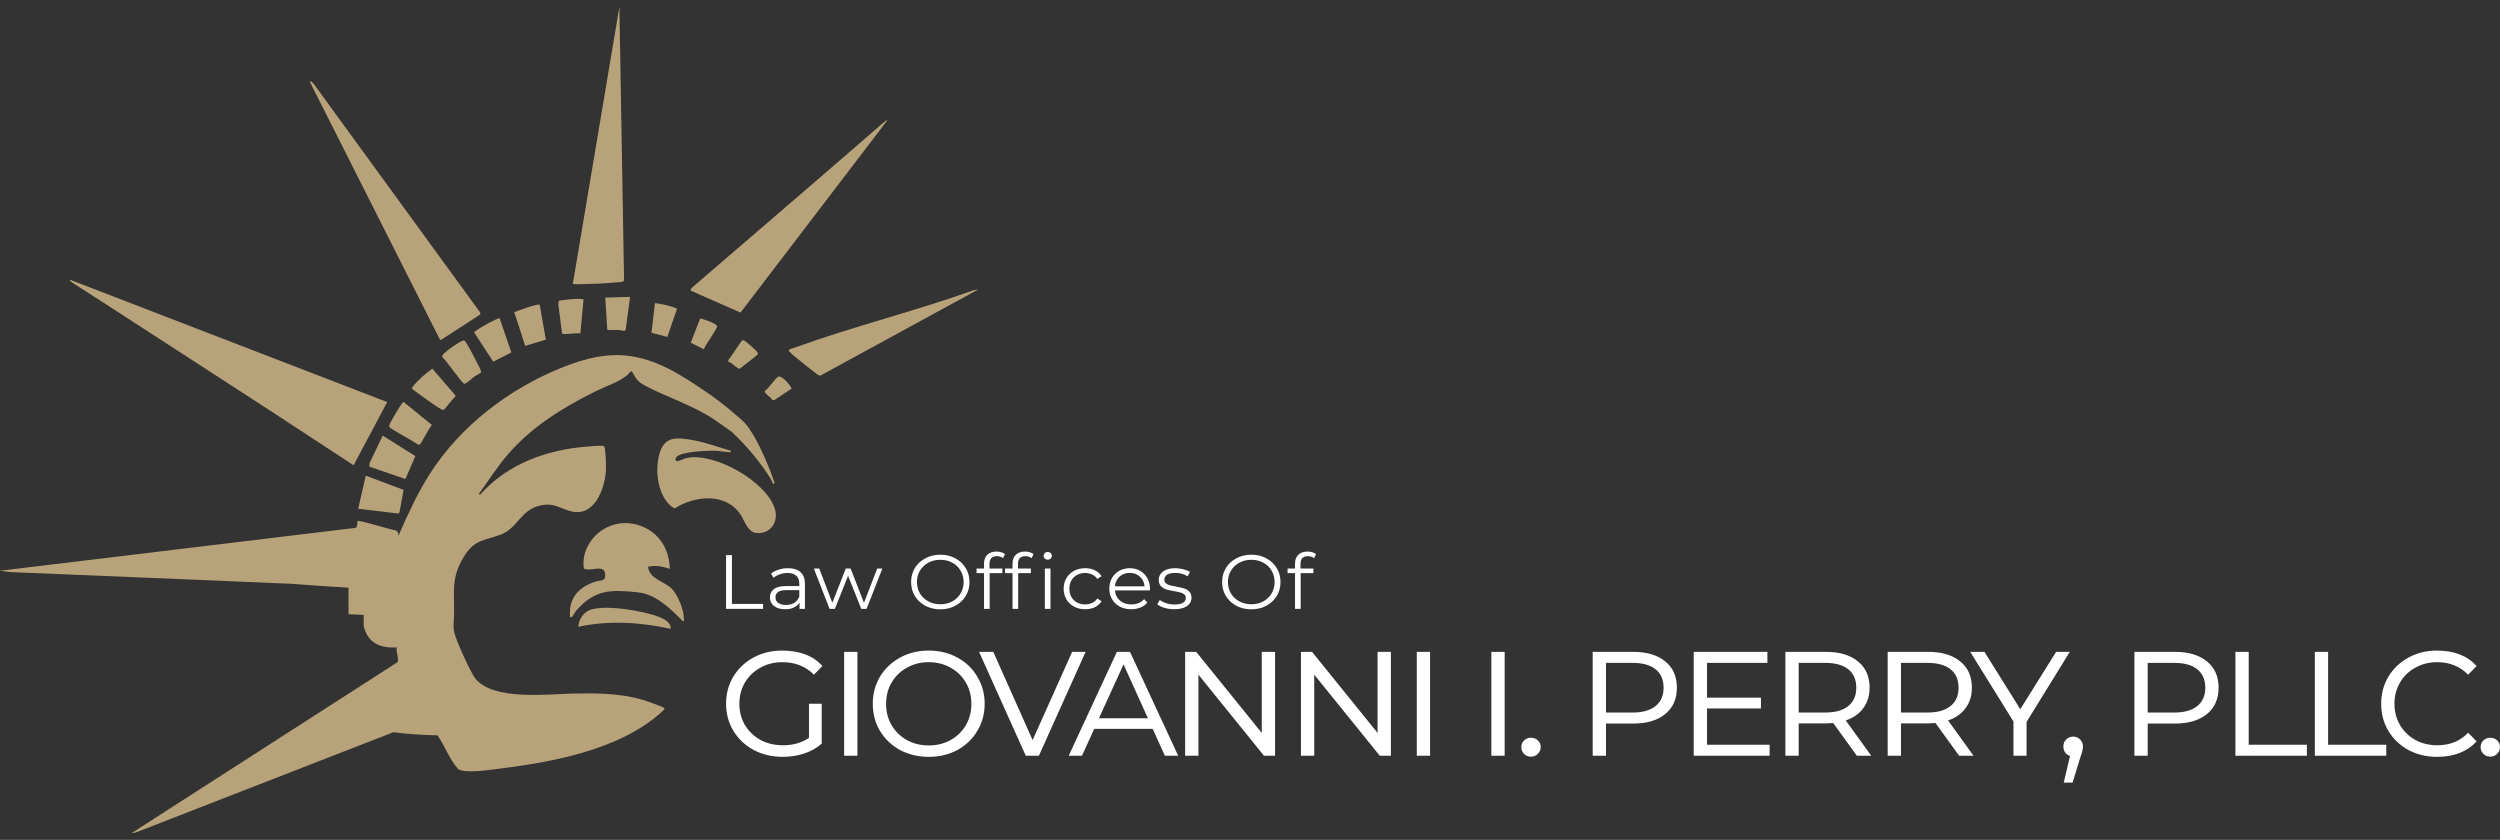 <svg width="256" height="86" viewBox="0 0 256 86" fill="none" xmlns="http://www.w3.org/2000/svg">
<rect x="0" y="0" width="256" height="86" fill="#333333" stroke="none"/>
<path d="M74.35 56.849H74.951V61.844H78.14V62.347H74.35V56.849ZM80.693 58.184C81.251 58.184 81.68 58.321 81.978 58.593C82.276 58.86 82.425 59.258 82.425 59.787V62.347H81.872V61.703C81.742 61.918 81.549 62.085 81.295 62.206C81.045 62.326 80.747 62.386 80.4 62.386C79.923 62.386 79.543 62.276 79.261 62.057C78.979 61.837 78.838 61.546 78.838 61.185C78.838 60.834 78.968 60.551 79.229 60.337C79.494 60.122 79.915 60.014 80.489 60.014H81.848V59.763C81.848 59.407 81.745 59.138 81.539 58.954C81.333 58.766 81.032 58.671 80.636 58.671C80.365 58.671 80.104 58.716 79.855 58.805C79.606 58.889 79.391 59.007 79.212 59.158L78.952 58.742C79.169 58.564 79.429 58.428 79.733 58.334C80.037 58.234 80.357 58.184 80.693 58.184ZM80.489 61.947C80.815 61.947 81.094 61.876 81.327 61.735C81.56 61.588 81.734 61.379 81.848 61.106V60.431H80.506C79.774 60.431 79.408 60.677 79.408 61.169C79.408 61.41 79.502 61.601 79.692 61.742C79.882 61.879 80.148 61.947 80.489 61.947ZM90.356 58.216L88.738 62.347H88.193L86.843 58.962L85.492 62.347H84.947L83.337 58.216H83.89L85.232 61.727L86.607 58.216H87.103L88.469 61.727L89.828 58.216H90.356ZM96.291 62.394C95.727 62.394 95.215 62.274 94.754 62.033C94.299 61.787 93.941 61.452 93.68 61.028C93.425 60.604 93.298 60.127 93.298 59.598C93.298 59.069 93.425 58.593 93.68 58.169C93.941 57.745 94.299 57.412 94.754 57.171C95.215 56.925 95.727 56.802 96.291 56.802C96.855 56.802 97.362 56.923 97.812 57.163C98.268 57.404 98.626 57.739 98.886 58.169C99.146 58.593 99.276 59.069 99.276 59.598C99.276 60.127 99.146 60.606 98.886 61.036C98.626 61.46 98.268 61.792 97.812 62.033C97.362 62.274 96.855 62.394 96.291 62.394ZM96.291 61.876C96.741 61.876 97.148 61.779 97.511 61.585C97.875 61.386 98.159 61.114 98.365 60.769C98.572 60.418 98.675 60.028 98.675 59.598C98.675 59.169 98.572 58.781 98.365 58.436C98.159 58.085 97.875 57.813 97.511 57.619C97.148 57.42 96.741 57.321 96.291 57.321C95.841 57.321 95.432 57.42 95.063 57.619C94.7 57.813 94.412 58.085 94.201 58.436C93.995 58.781 93.892 59.169 93.892 59.598C93.892 60.028 93.995 60.418 94.201 60.769C94.412 61.114 94.7 61.386 95.063 61.585C95.432 61.779 95.841 61.876 96.291 61.876ZM102.082 56.951C101.832 56.951 101.642 57.017 101.512 57.148C101.388 57.279 101.325 57.472 101.325 57.729V58.216H102.643V58.687H101.341V62.347H100.764V58.687H99.999V58.216H100.764V57.705C100.764 57.328 100.875 57.03 101.097 56.81C101.325 56.59 101.645 56.48 102.057 56.48C102.22 56.48 102.377 56.504 102.529 56.551C102.681 56.593 102.808 56.656 102.911 56.739L102.716 57.156C102.548 57.02 102.336 56.951 102.082 56.951ZM105.001 56.951C104.751 56.951 104.561 57.017 104.431 57.148C104.307 57.279 104.244 57.472 104.244 57.729V58.216H105.562V58.687H104.26V62.347H103.683V58.687H102.918V58.216H103.683V57.705C103.683 57.328 103.794 57.03 104.016 56.81C104.244 56.59 104.564 56.48 104.976 56.48C105.139 56.48 105.296 56.504 105.448 56.551C105.6 56.593 105.727 56.656 105.83 56.739L105.635 57.156C105.467 57.02 105.255 56.951 105.001 56.951ZM106.993 58.216H107.571V62.347H106.993V58.216ZM107.286 57.313C107.167 57.313 107.067 57.273 106.985 57.195C106.904 57.116 106.863 57.022 106.863 56.912C106.863 56.807 106.904 56.716 106.985 56.637C107.067 56.559 107.167 56.519 107.286 56.519C107.406 56.519 107.506 56.559 107.587 56.637C107.669 56.711 107.709 56.8 107.709 56.904C107.709 57.02 107.669 57.116 107.587 57.195C107.506 57.273 107.406 57.313 107.286 57.313ZM111.121 62.386C110.698 62.386 110.319 62.297 109.982 62.119C109.652 61.941 109.391 61.693 109.202 61.373C109.012 61.049 108.917 60.685 108.917 60.282C108.917 59.878 109.012 59.517 109.202 59.198C109.391 58.878 109.652 58.63 109.982 58.452C110.319 58.273 110.698 58.184 111.121 58.184C111.49 58.184 111.818 58.255 112.105 58.397C112.398 58.533 112.629 58.734 112.797 59.001L112.366 59.284C112.225 59.08 112.046 58.928 111.829 58.828C111.612 58.724 111.376 58.671 111.121 58.671C110.812 58.671 110.533 58.739 110.283 58.876C110.039 59.007 109.847 59.195 109.706 59.441C109.57 59.687 109.503 59.967 109.503 60.282C109.503 60.601 109.57 60.884 109.706 61.13C109.847 61.371 110.039 61.559 110.283 61.695C110.533 61.826 110.812 61.892 111.121 61.892C111.376 61.892 111.612 61.842 111.829 61.742C112.046 61.643 112.225 61.491 112.366 61.287L112.797 61.57C112.629 61.837 112.398 62.041 112.105 62.182C111.813 62.318 111.484 62.386 111.121 62.386ZM117.748 60.454H114.169C114.202 60.884 114.372 61.232 114.681 61.499C114.991 61.761 115.381 61.892 115.853 61.892C116.118 61.892 116.362 61.847 116.585 61.758C116.807 61.664 117 61.528 117.162 61.35L117.488 61.711C117.298 61.931 117.059 62.099 116.772 62.214C116.49 62.329 116.178 62.386 115.836 62.386C115.397 62.386 115.007 62.297 114.665 62.119C114.329 61.936 114.066 61.685 113.876 61.365C113.686 61.046 113.591 60.685 113.591 60.282C113.591 59.878 113.681 59.517 113.86 59.198C114.044 58.878 114.294 58.63 114.608 58.452C114.928 58.273 115.286 58.184 115.682 58.184C116.078 58.184 116.433 58.273 116.747 58.452C117.062 58.63 117.309 58.878 117.488 59.198C117.667 59.512 117.756 59.873 117.756 60.282L117.748 60.454ZM115.682 58.664C115.27 58.664 114.923 58.792 114.641 59.048C114.364 59.3 114.207 59.63 114.169 60.038H117.203C117.165 59.63 117.005 59.3 116.723 59.048C116.446 58.792 116.099 58.664 115.682 58.664ZM120.241 62.386C119.894 62.386 119.56 62.339 119.241 62.245C118.926 62.146 118.679 62.023 118.5 61.876L118.761 61.436C118.94 61.572 119.165 61.685 119.436 61.774C119.707 61.858 119.989 61.9 120.282 61.9C120.672 61.9 120.959 61.842 121.144 61.727C121.334 61.606 121.429 61.439 121.429 61.224C121.429 61.072 121.377 60.954 121.274 60.871C121.171 60.782 121.041 60.716 120.884 60.674C120.726 60.627 120.518 60.583 120.257 60.541C119.91 60.478 119.631 60.415 119.419 60.352C119.208 60.284 119.026 60.172 118.874 60.014C118.728 59.857 118.655 59.64 118.655 59.363C118.655 59.017 118.804 58.734 119.102 58.514C119.4 58.294 119.815 58.184 120.347 58.184C120.623 58.184 120.9 58.221 121.176 58.294C121.453 58.362 121.681 58.454 121.86 58.569L121.608 59.017C121.255 58.781 120.835 58.664 120.347 58.664C119.978 58.664 119.699 58.726 119.509 58.852C119.325 58.978 119.232 59.143 119.232 59.347C119.232 59.504 119.284 59.63 119.387 59.724C119.495 59.818 119.628 59.889 119.785 59.936C119.943 59.978 120.16 60.022 120.436 60.069C120.778 60.132 121.052 60.195 121.258 60.258C121.464 60.321 121.64 60.428 121.786 60.58C121.933 60.732 122.006 60.941 122.006 61.208C122.006 61.57 121.849 61.858 121.534 62.072C121.225 62.282 120.794 62.386 120.241 62.386ZM128.139 62.394C127.575 62.394 127.062 62.274 126.602 62.033C126.146 61.787 125.788 61.452 125.528 61.028C125.273 60.604 125.146 60.127 125.146 59.598C125.146 59.069 125.273 58.593 125.528 58.169C125.788 57.745 126.146 57.412 126.602 57.171C127.062 56.925 127.575 56.802 128.139 56.802C128.703 56.802 129.21 56.923 129.66 57.163C130.115 57.404 130.473 57.739 130.734 58.169C130.994 58.593 131.124 59.069 131.124 59.598C131.124 60.127 130.994 60.606 130.734 61.036C130.473 61.46 130.115 61.792 129.66 62.033C129.21 62.274 128.703 62.394 128.139 62.394ZM128.139 61.876C128.589 61.876 128.996 61.779 129.359 61.585C129.722 61.386 130.007 61.114 130.213 60.769C130.419 60.418 130.522 60.028 130.522 59.598C130.522 59.169 130.419 58.781 130.213 58.436C130.007 58.085 129.722 57.813 129.359 57.619C128.996 57.42 128.589 57.321 128.139 57.321C127.689 57.321 127.279 57.42 126.911 57.619C126.547 57.813 126.26 58.085 126.048 58.436C125.842 58.781 125.739 59.169 125.739 59.598C125.739 60.028 125.842 60.418 126.048 60.769C126.26 61.114 126.547 61.386 126.911 61.585C127.279 61.779 127.689 61.876 128.139 61.876ZM133.929 56.951C133.68 56.951 133.49 57.017 133.36 57.148C133.235 57.279 133.173 57.472 133.173 57.729V58.216H134.49V58.687H133.189V62.347H132.611V58.687H131.847V58.216H132.611V57.705C132.611 57.328 132.723 57.03 132.945 56.81C133.173 56.59 133.493 56.48 133.905 56.48C134.067 56.48 134.225 56.504 134.377 56.551C134.528 56.593 134.656 56.656 134.759 56.739L134.564 57.156C134.395 57.02 134.184 56.951 133.929 56.951Z" fill="white"/>
<path d="M82.839 72.06H84.144V76.145C83.652 76.585 83.053 76.924 82.347 77.162C81.654 77.388 80.923 77.501 80.154 77.501C79.058 77.501 78.068 77.269 77.186 76.804C76.303 76.328 75.61 75.675 75.106 74.846C74.602 74.018 74.35 73.089 74.35 72.06C74.35 71.043 74.595 70.121 75.087 69.292C75.591 68.464 76.278 67.811 77.148 67.334C78.03 66.857 79.013 66.619 80.097 66.619C81.887 66.619 83.261 67.146 84.219 68.2L83.349 69.085C82.492 68.232 81.415 67.805 80.116 67.805C79.284 67.805 78.534 67.993 77.866 68.37C77.198 68.734 76.669 69.242 76.278 69.895C75.9 70.535 75.711 71.257 75.711 72.06C75.711 72.863 75.9 73.591 76.278 74.244C76.669 74.884 77.198 75.392 77.866 75.769C78.547 76.133 79.316 76.315 80.173 76.315C81.207 76.315 82.095 76.064 82.839 75.562V72.06ZM86.438 66.751H87.799V77.388H86.438V66.751ZM95.102 77.501C94.03 77.501 93.053 77.269 92.171 76.804C91.301 76.328 90.614 75.675 90.11 74.846C89.618 74.018 89.373 73.089 89.373 72.06C89.373 71.043 89.618 70.121 90.11 69.292C90.614 68.464 91.301 67.811 92.171 67.334C93.053 66.857 94.03 66.619 95.102 66.619C96.186 66.619 97.162 66.857 98.032 67.334C98.902 67.799 99.583 68.451 100.074 69.292C100.578 70.121 100.83 71.043 100.83 72.06C100.83 73.089 100.578 74.018 100.074 74.846C99.583 75.675 98.902 76.328 98.032 76.804C97.162 77.269 96.186 77.501 95.102 77.501ZM95.102 76.334C95.921 76.334 96.665 76.152 97.333 75.788C98.001 75.411 98.524 74.903 98.902 74.263C99.28 73.61 99.469 72.882 99.469 72.079C99.469 71.263 99.28 70.535 98.902 69.895C98.524 69.242 98.001 68.734 97.333 68.37C96.665 67.993 95.921 67.805 95.102 67.805C94.282 67.805 93.538 67.993 92.871 68.37C92.203 68.734 91.679 69.242 91.301 69.895C90.923 70.535 90.734 71.263 90.734 72.079C90.734 72.882 90.923 73.61 91.301 74.263C91.679 74.903 92.203 75.411 92.871 75.788C93.538 76.152 94.282 76.334 95.102 76.334ZM111.166 66.751L106.383 77.388H105.04L100.257 66.751H101.713L105.74 75.788L109.786 66.751H111.166ZM118.037 74.639H112.044L110.796 77.388H109.435L114.369 66.751H115.712L120.647 77.388H119.285L118.037 74.639ZM117.546 73.547L115.05 68.031L112.535 73.547H117.546ZM130.566 66.751V77.388H129.432L122.72 69.085V77.388H121.358V66.751H122.493L129.205 75.053V66.751H130.566ZM142.426 66.751V77.388H141.291L134.579 69.085V77.388H133.218V66.751H134.353L141.065 75.053V66.751H142.426ZM145.078 66.751H146.439V77.388H145.078V66.751ZM152.715 66.751H154.077V77.388H152.715V66.751ZM156.766 77.482C156.489 77.482 156.255 77.388 156.066 77.2C155.877 76.999 155.783 76.767 155.783 76.503C155.783 76.227 155.877 76.001 156.066 75.825C156.255 75.637 156.489 75.543 156.766 75.543C157.056 75.543 157.295 75.637 157.484 75.825C157.673 76.001 157.768 76.227 157.768 76.503C157.768 76.767 157.667 76.999 157.465 77.2C157.276 77.388 157.043 77.482 156.766 77.482ZM167.251 66.751C168.638 66.751 169.728 67.077 170.522 67.73C171.316 68.37 171.713 69.267 171.713 70.422C171.713 71.577 171.31 72.48 170.503 73.133C169.709 73.773 168.625 74.093 167.251 74.093H164.453V77.388H163.091V66.751H167.251ZM167.175 72.964C168.196 72.964 168.978 72.744 169.52 72.305C170.075 71.865 170.352 71.238 170.352 70.422C170.352 69.606 170.081 68.978 169.539 68.539C168.997 68.1 168.209 67.88 167.175 67.88H164.453V72.964H167.175ZM181.208 76.258V77.388H173.437V66.751H180.981V67.88H174.799V71.439H180.319V72.549H174.799V76.258H181.208ZM190.14 77.388L187.72 74.037C187.392 74.062 187.147 74.074 186.983 74.074H184.184V77.388H182.823V66.751H186.983C188.369 66.751 189.459 67.077 190.253 67.73C191.048 68.37 191.445 69.267 191.445 70.422C191.445 71.238 191.23 71.934 190.802 72.512C190.386 73.089 189.787 73.51 189.006 73.773L191.615 77.388H190.14ZM186.907 72.964C187.928 72.964 188.709 72.744 189.251 72.305C189.806 71.865 190.083 71.238 190.083 70.422C190.083 69.606 189.812 68.978 189.27 68.539C188.728 68.1 187.941 67.88 186.907 67.88H184.184V72.964H186.907ZM200.615 77.388L198.195 74.037C197.867 74.062 197.621 74.074 197.458 74.074H194.659V77.388H193.298V66.751H197.458C198.844 66.751 199.934 67.077 200.729 67.73C201.523 68.37 201.92 69.267 201.92 70.422C201.92 71.238 201.705 71.934 201.277 72.512C200.861 73.089 200.262 73.51 199.481 73.773L202.09 77.388H200.615ZM197.382 72.964C198.403 72.964 199.184 72.744 199.727 72.305C200.281 71.865 200.558 71.238 200.558 70.422C200.558 69.606 200.287 68.978 199.745 68.539C199.203 68.1 198.415 67.88 197.382 67.88H194.659V72.964H197.382ZM207.521 73.924V77.388H206.179V73.886L201.754 66.751H203.21L206.878 72.625L210.546 66.751H211.945L207.521 73.924ZM212.292 75.43C212.581 75.43 212.821 75.53 213.01 75.731C213.199 75.919 213.294 76.158 213.294 76.447C213.294 76.597 213.269 76.761 213.218 76.936C213.18 77.112 213.117 77.313 213.029 77.539L212.235 80.137H211.327L211.97 77.407C211.768 77.344 211.605 77.231 211.479 77.068C211.353 76.892 211.29 76.685 211.29 76.447C211.29 76.158 211.384 75.919 211.573 75.731C211.762 75.53 212.002 75.43 212.292 75.43ZM222.721 66.751C224.108 66.751 225.198 67.077 225.992 67.73C226.786 68.37 227.184 69.267 227.184 70.422C227.184 71.577 226.78 72.48 225.973 73.133C225.179 73.773 224.095 74.093 222.721 74.093H219.923V77.388H218.562V66.751H222.721ZM222.646 72.964C223.667 72.964 224.448 72.744 224.99 72.305C225.545 71.865 225.822 71.238 225.822 70.422C225.822 69.606 225.551 68.978 225.009 68.539C224.467 68.1 223.679 67.88 222.646 67.88H219.923V72.964H222.646ZM228.908 66.751H230.269V76.258H236.225V77.388H228.908V66.751ZM237.038 66.751H238.399V76.258H244.355V77.388H237.038V66.751ZM249.542 77.501C248.47 77.501 247.5 77.269 246.63 76.804C245.76 76.328 245.073 75.675 244.569 74.846C244.077 74.018 243.832 73.089 243.832 72.06C243.832 71.043 244.077 70.121 244.569 69.292C245.073 68.464 245.76 67.811 246.63 67.334C247.5 66.857 248.47 66.619 249.542 66.619C251.294 66.619 252.649 67.146 253.607 68.2L252.737 69.085C251.892 68.232 250.84 67.805 249.579 67.805C248.747 67.805 247.998 67.993 247.329 68.37C246.661 68.734 246.138 69.242 245.76 69.895C245.382 70.535 245.193 71.257 245.193 72.06C245.193 72.863 245.382 73.591 245.76 74.244C246.138 74.884 246.661 75.392 247.329 75.769C247.998 76.133 248.747 76.315 249.579 76.315C250.865 76.315 251.918 75.888 252.737 75.035L253.607 75.919C252.636 76.974 251.281 77.501 249.542 77.501ZM254.998 77.482C254.72 77.482 254.487 77.388 254.298 77.2C254.109 76.999 254.014 76.767 254.014 76.503C254.014 76.227 254.109 76.001 254.298 75.825C254.487 75.637 254.72 75.543 254.998 75.543C255.287 75.543 255.527 75.637 255.716 75.825C255.905 76.001 256 76.227 256 76.503C256 76.767 255.899 76.999 255.697 77.2C255.508 77.388 255.275 77.482 254.998 77.482Z" fill="white"/>
<path d="M35.687 60.174C34.736 60.121 33.415 60.042 31.833 59.929C30.748 59.853 29.956 59.786 29.86 59.782C20.264 59.367 10.684 58.986 1.095 58.583L0 58.443L36.42 54.051C36.581 53.998 36.603 53.52 36.606 53.354C36.747 53.21 40.011 54.25 40.493 54.307C40.792 54.416 40.757 54.566 40.81 54.837C41.741 52.697 42.719 50.572 43.968 48.596C47.078 43.679 52.061 39.862 57.434 37.682C60.127 36.587 62.213 36.212 64.136 36.412C67.271 36.736 69.818 38.464 72.075 39.969C73.487 40.911 74.583 41.811 75.332 42.471C75.747 42.804 76.063 43.103 76.271 43.311C76.271 43.311 77.619 44.657 79.273 49.307C79.291 49.358 79.329 49.473 79.281 49.524C79.261 49.545 79.22 49.552 79.15 49.538C79.029 49.155 78.732 48.731 78.499 48.386C77.466 46.852 76.256 45.468 74.909 44.203C74.909 44.203 73.539 43.237 73.207 43.008C71.065 41.536 67.808 40.467 66.054 39.489C65.243 39.037 65.196 38.867 64.748 38.11C64.723 38.068 64.746 37.971 64.627 38.021C64.541 38.056 64.317 38.35 64.2 38.442C63.27 39.177 62.016 39.552 60.961 40.08C57.597 41.762 54.448 43.69 51.975 46.57C50.897 47.825 50.014 49.229 49.043 50.565L49.148 50.669C51.983 47.48 55.989 46.049 60.173 45.724C60.518 45.697 61.283 45.627 61.587 45.647C61.685 45.654 61.799 45.629 61.87 45.722C62.033 45.937 62.07 47.803 62.047 48.164C61.923 50.16 60.798 53.087 58.315 52.315C57.213 51.974 56.663 51.488 55.384 51.748C53.271 52.177 53.067 54.1 51.2 54.771C49.456 55.398 48.561 55.258 47.475 57.053C46.206 59.151 46.515 60.503 46.501 62.793C46.497 63.478 46.366 64.022 46.515 64.752C46.671 65.518 48.197 68.907 48.691 69.502C50.563 71.757 55.965 71.077 58.615 71.02C61.046 70.968 63.478 70.978 65.823 71.663C66.113 71.749 67.921 72.377 68.02 72.505C68.116 72.629 67.887 72.782 67.803 72.859C63.399 76.884 56.278 78.087 50.553 78.788C49.723 78.89 47.585 79.188 46.926 78.758C46.015 77.773 45.575 76.398 44.803 75.3C43.289 75.266 41.781 75.175 40.28 74.981C31.471 78.409 22.661 81.836 13.852 85.264L13.497 85.298L40.703 67.808C40.897 67.58 40.511 66.643 40.634 66.288C39.428 66.383 38.217 66.11 37.581 64.994C37.475 64.808 37.241 64.249 37.241 64.062V62.967L35.686 62.896V60.175C34.401 60.093 33.116 60.012 31.832 59.93C33.117 60.012 34.402 60.093 35.686 60.175L35.687 60.174Z" fill="#B7A279"/>
<path d="M32.127 8.59L49.166 31.993L49.204 32.184L45.128 34.825L45.02 34.718L31.747 8.415C31.772 8.139 32.024 8.534 32.128 8.591L32.127 8.59Z" fill="#B7A279"/>
<path d="M58.654 29.085L63.425 0.702L63.905 28.692C63.868 28.916 63.438 28.88 63.214 28.904C62.001 29.035 60.488 29.075 59.254 29.108C59.054 29.114 58.853 29.086 58.653 29.085H58.654Z" fill="#B7A279"/>
<path d="M90.853 12.337L75.827 32.011L70.708 29.752L70.791 29.512C77.152 24.041 83.539 18.565 89.868 13.071C90.091 12.877 90.36 12.623 90.595 12.458C90.68 12.399 90.723 12.297 90.853 12.338L90.853 12.337Z" fill="#B7A279"/>
<path d="M74.838 46.162C74.844 46.296 74.871 46.307 74.731 46.305C74.305 46.301 73.752 46.174 73.321 46.157C72.567 46.129 69.694 46.218 69.25 46.826C69.184 46.917 69.16 46.994 69.189 47.105C69.241 47.219 69.301 47.22 69.413 47.207C69.627 47.183 70.02 46.96 70.311 46.898C73.144 46.292 78.443 49.277 79.341 52.08C79.773 53.428 78.874 54.75 77.415 54.57C76.583 54.468 76.252 53.374 75.884 52.78C74.418 50.416 71.159 50.72 69.077 52.07C67.274 51.06 66.963 47.877 67.638 46.133C68.15 44.81 69.161 44.8 70.402 44.975C71.911 45.189 73.384 45.734 74.837 46.16L74.838 46.162Z" fill="#B7A279"/>
<path d="M59.786 57.149C59.986 55.784 60.974 54.525 62.292 53.934C63.836 53.243 65.635 53.559 66.891 54.568C68.583 55.929 68.588 57.987 68.584 58.246C67.87 58.013 67.107 57.849 66.362 58.036C66.452 59.227 67.973 59.524 68.725 60.224C69.412 60.864 70.062 62.509 70.036 63.437C70.033 63.544 70.082 63.645 69.928 63.615C68.662 62.353 67.203 60.851 65.325 60.656C62.585 60.373 60.96 60.32 59.044 62.483C58.9 62.645 58.69 63.051 58.589 63.145C58.511 63.215 58.469 63.194 58.374 63.192C58.193 61.27 59.238 60.112 60.988 59.552C61.539 59.375 62.079 59.596 61.96 58.722C61.825 57.72 60.374 58.603 59.786 58.21C59.749 57.95 59.723 57.581 59.786 57.15V57.149Z" fill="#B7A279"/>
<path d="M100.164 29.648L84.006 38.463C83.82 38.492 83.614 38.272 83.458 38.158C83.138 37.925 80.835 36.112 80.785 35.946C80.724 35.745 81.162 35.672 81.336 35.609C87.32 33.436 93.672 31.876 99.681 29.724L100.164 29.647V29.648Z" fill="#B7A279"/>
<path d="M36.677 52.096L37.457 48.707L41.333 50.163L40.903 52.471L40.803 52.587L36.677 52.096Z" fill="#B7A279"/>
<path d="M37.813 47.781L37.841 47.43L39.188 44.605L42.535 46.704L41.511 49.053L37.813 47.781Z" fill="#B7A279"/>
<path d="M68.689 64.393C65.543 63.712 62.388 63.504 59.221 64.181C59.262 63.471 59.7 62.748 60.374 62.473C61.864 61.864 66.047 62.563 67.577 63.208C68.088 63.423 68.703 63.762 68.689 64.392V64.393Z" fill="#B7A279"/>
<path d="M41.314 41.147L44.233 43.521C43.977 43.729 43.103 45.481 42.992 45.52C42.901 45.551 42.787 45.515 42.703 45.47C42.378 45.182 39.929 43.91 39.864 43.71C39.807 43.537 40.039 43.177 40.128 43.004C40.252 42.756 41.176 41.191 41.315 41.147H41.314Z" fill="#B7A279"/>
<path d="M44.285 37.761L46.63 40.489L46.607 40.646C46.337 40.805 45.575 41.933 45.388 41.981C45.167 42.038 42.567 40.098 42.194 39.822C42.162 39.734 42.209 39.686 42.254 39.62C42.437 39.348 42.953 38.836 43.211 38.596C43.344 38.471 44.189 37.769 44.285 37.76V37.761Z" fill="#B7A279"/>
<path d="M49.243 38.163C49.222 38.197 48.662 38.493 48.556 38.571C48.363 38.711 47.704 39.341 47.539 39.299C47.296 39.238 45.71 36.916 45.334 36.619C45.285 36.545 45.286 36.471 45.309 36.388C45.379 36.136 47.26 34.799 47.511 34.861C47.603 34.891 47.64 34.969 47.691 35.041C48.048 35.541 48.566 36.597 48.87 37.184C48.966 37.369 49.337 38.007 49.245 38.162L49.243 38.163Z" fill="#B7A279"/>
<path d="M51.164 32.592L52.361 36.084L50.503 37.035L48.559 34.05C48.608 33.806 51.04 32.5 51.163 32.592H51.164Z" fill="#B7A279"/>
<path d="M55.894 34.777L53.782 35.417L52.655 31.963C53.026 31.837 55.056 31.055 55.267 31.209L55.894 34.778V34.777Z" fill="#B7A279"/>
<path d="M59.431 34.146C59.135 34.051 57.667 34.313 57.555 34.151L57.17 31.14L57.238 30.786C57.592 30.722 59.612 30.476 59.754 30.68L59.431 34.146Z" fill="#B7A279"/>
<path d="M64.521 30.402L64.066 33.799C63.954 33.962 63.541 33.797 63.358 33.792C62.969 33.78 62.577 33.806 62.189 33.795L61.977 30.473L64.522 30.402H64.521Z" fill="#B7A279"/>
<path d="M68.335 34.5L66.711 34.076L67.064 31.037C67.38 31.047 69.255 31.434 69.32 31.647L68.335 34.5Z" fill="#B7A279"/>
<path d="M72.075 35.768L70.733 35.095L71.699 32.603C72.008 32.677 73.403 33.114 73.429 33.406C73.454 33.697 72.197 35.341 72.074 35.767L72.075 35.768Z" fill="#B7A279"/>
<path d="M74.558 37.041L74.62 36.792C74.855 36.591 75.897 34.875 76.014 34.85C76.096 34.832 76.174 34.858 76.247 34.893C76.408 34.968 77.545 35.974 77.582 36.106C77.606 36.188 77.611 36.266 77.559 36.339L75.776 37.743C75.481 37.826 74.93 37.058 74.557 37.042L74.558 37.041Z" fill="#B7A279"/>
<path d="M80.537 39.048C80.615 39.127 81.098 39.742 81.056 39.8L79.286 40.968L79.078 40.972C78.981 40.641 78.194 40.316 78.334 40.015C78.746 39.767 79.36 38.725 79.716 38.562C79.909 38.474 80.392 38.902 80.537 39.049V39.048Z" fill="#B7A279"/>
<path d="M39.65 41.171L36.207 47.645L28.253 42.435C28.253 42.435 8.432 29.572 7.573 29.05C7.5 29.006 7.105 28.773 7.143 28.668C7.146 28.659 7.152 28.651 7.162 28.644L39.65 41.171Z" fill="#B7A279"/>
</svg>
